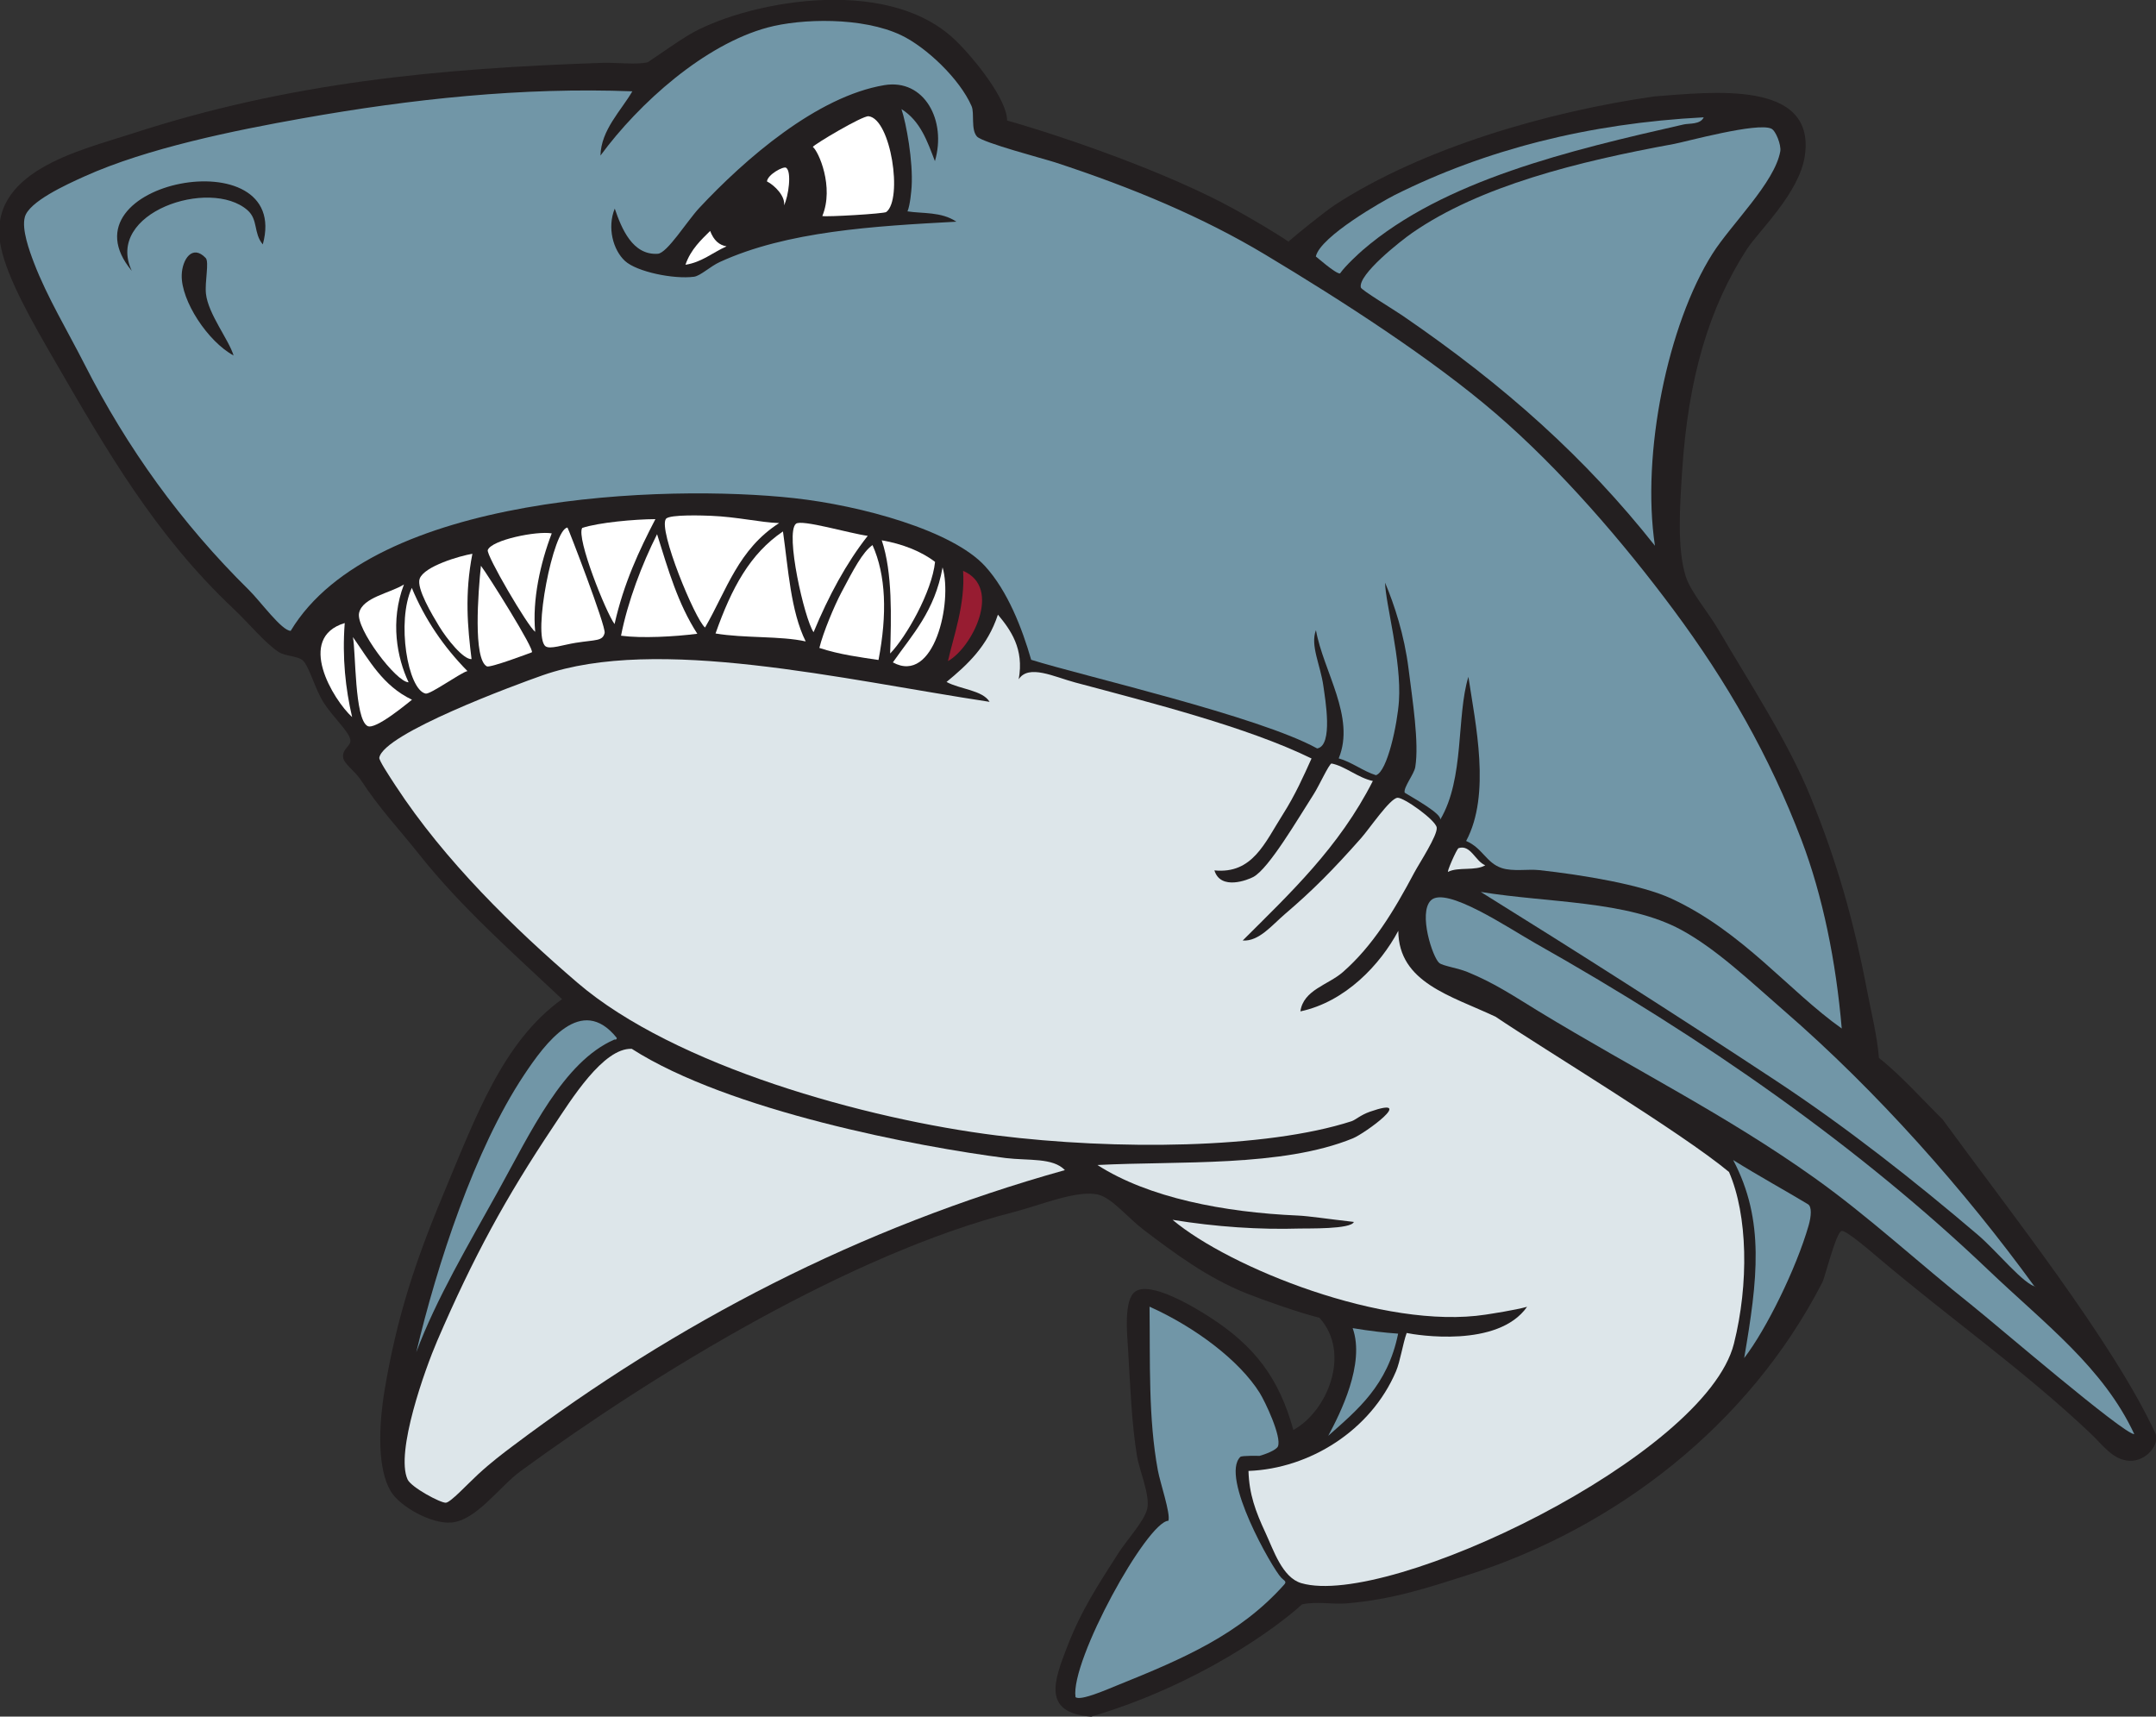 <?xml version="1.0" encoding="UTF-8" standalone="no"?>
<svg
   xmlns:dc="http://purl.org/dc/elements/1.1/"
   xmlns:cc="http://creativecommons.org/ns#"
   xmlns:rdf="http://www.w3.org/1999/02/22-rdf-syntax-ns#"
   xmlns:svg="http://www.w3.org/2000/svg"
   xmlns="http://www.w3.org/2000/svg"
   viewBox="0 0 780.173 621.187"
   height="621.187"
   width="780.173"
   xml:space="preserve"
   id="svg2"
   version="1.1"><rect x="0" y="0" width="780.173" height="621.187" fill="#333333" stroke="none"/><defs
     id="defs6" /><g
     transform="matrix(1.333,0,0,-1.333,0,621.187)"
     id="g10"><g
       transform="scale(0.1)"
       id="g12"><path
         id="path14"
         style="fill:#231f20;fill-opacity:1;fill-rule:evenodd;stroke:none"
         d="m 3511.01,778.164 c 91.15,49.481 158.24,207.695 70.78,304.596 -54.51,13.43 -150,47.11 -197.5,65.98 -106.25,42.2 -196.5,109.57 -280.13,173.04 -39.61,30.06 -85.32,85.49 -121.49,94.85 -57.04,14.75 -158.35,-28.39 -231.21,-47.05 -442.89,-113.49 -972.64,-436.123 -1337.74,-702.869 -58.93,-43.07 -120.8,-134.895 -189.57,-139.945 -53.54,-3.926 -138.42,43.3 -163.27,84.687 -36.04,60 -34.03,172.414 -16.36,277.598 32.14,191.279 81.36,342.889 156.65,523.389 90.94,218.03 163.91,419.64 324.69,535.24 -131.99,124.37 -272.46,247.73 -386.62,391.32 -60.68,76.32 -106.88,123.13 -160.345,204.45 -15.211,23.15 -44.524,42.6 -47.258,59.48 -3.903,24.04 21.949,31.98 19.554,48.25 -3.441,23.39 -47.605,61.46 -74.136,104.07 -22.735,36.52 -37.715,96.61 -55.551,112.39 -13.176,11.66 -47.434,10.9 -64.957,22.38 -37.68,24.66 -79.809,76.99 -123.317,118.06 C 421.766,3207.66 291.023,3434.34 145.797,3685.47 93.359,3776.14 19.941,3902.41 2.301,3990.16 -38.793,4194.51 216.965,4251.22 357.324,4296.98 c 428.567,139.72 832.066,177.16 1274.876,192.37 42.27,1.45 94.78,-5.79 126.25,1.69 35.96,23.99 78.1,54.11 109.65,73.2 142.53,86.26 533.95,170.38 725.02,-13.01 51.07,-49.02 141.16,-161.32 140.82,-218.34 151.49,-42.81 435.94,-140.72 617.97,-241.25 40.51,-22.36 109.98,-62.89 145.64,-87.45 27.39,23.95 94.34,77.67 125.45,99.17 237.89,154.88 578.23,253.6 868.38,295.02 156.86,11.76 437.13,45.53 408.28,-160.21 -14.23,-101.53 -126.3,-206.38 -157.24,-254.16 -102.21,-157.93 -159.79,-347.6 -176.23,-605.98 -5.76,-90.46 -13.93,-206.04 9.84,-282.23 13.24,-42.43 60.33,-96.19 89.86,-146.8 84.44,-144.64 187.39,-300.02 250.06,-454.29 70.35,-173.1 115.61,-330.82 152.5,-523.78 11.37,-59.37 26.9,-119.86 32.25,-182.92 56.07,-43.58 119.39,-114.13 172.48,-166.41 176.15,-241.8 462.85,-603.1 578.16,-852.959 11.84,-29.071 -24.14,-75.801 -69.7,-74.188 -45.71,1.621 -71.86,41.61 -107.6,75.332 -183.59,173.281 -374.34,306.165 -573.11,474.195 -17.2,14.56 -91.21,78.72 -102.03,74.41 -15.64,-6.23 -44.31,-124.89 -52.15,-140.11 C 4745.5,787.469 4382.26,510.887 3983,383.934 3877.32,350.32 3782.22,318.152 3655.21,307.305 c -36.17,-3.094 -82.34,6.054 -120.68,-2.629 C 3468.1,243.602 3255.93,86.777 2962.28,0 c -134.4,9.637 -100.52,98.223 -65.68,188.535 39.94,103.508 86.6,172.168 140.53,256.961 19.72,31.027 70,86.067 77.18,118.731 8.21,37.16 -21.76,105.617 -27.65,142.082 -15.06,92.902 -18.15,187.949 -24.69,296.171 -2.09,34.65 -12.01,128.71 19.71,151.29 41.34,29.47 158.96,-41.43 200.43,-68.03 123.06,-78.95 189.68,-165.525 228.9,-307.576 v 0" /><path
         id="path16"
         style="fill:#7196a7;fill-opacity:1;fill-rule:evenodd;stroke:none"
         d="m 5793.79,766.844 c -27.76,-1.317 -380.04,301.346 -439.58,348.706 -145.82,115.99 -281.38,242.04 -428.45,346.82 -238.89,170.23 -485.39,292.27 -748.6,452.15 -61.05,37.09 -118.1,76.2 -193.88,107.01 -26.14,10.63 -66.23,16.32 -76.1,24.24 -18,14.49 -57.57,135.46 -22.98,169.92 40.6,40.42 212.03,-75.85 283.92,-116.41 458.99,-258.93 876.78,-550.6 1230.76,-888.17 151.58,-144.53 310.76,-263.473 394.91,-444.266 v 0" /><path
         id="path18"
         style="fill:#7196a7;fill-opacity:1;fill-rule:evenodd;stroke:none"
         d="m 4734.82,973.387 c 36.27,212.143 56.74,373.773 -29.94,537.543 70.53,-44.03 144.53,-84.54 203.14,-120.01 11.04,-6.67 8.68,-33.57 1.78,-57.57 -33.63,-117.19 -115.6,-283.24 -174.98,-359.963 v 0" /><path
         id="path20"
         style="fill:#7196a7;fill-opacity:1;fill-rule:evenodd;stroke:none"
         d="m 4492.59,3178.52 c -187.46,236.88 -404.84,432.85 -685.23,624.75 -23.67,16.19 -111.52,69.27 -113.16,76.27 -8.25,35.31 109.29,127.44 139.43,148.35 183.48,127.21 448.46,193.49 710.51,241.38 30.95,5.66 226.81,59.69 264.63,41.43 12.16,-5.87 26.97,-44.73 24.06,-61.31 -14.85,-84.8 -133.81,-198.64 -184.18,-278.26 -120.7,-190.79 -193.75,-542 -156.06,-792.61 v 0" /><path
         id="path22"
         style="fill:#7196a7;fill-opacity:1;fill-rule:evenodd;stroke:none"
         d="m 4625,4341.57 c -9.11,-20.04 -39.3,-15.9 -54.79,-19.42 -308.59,-70.19 -650.88,-151.27 -870.31,-340.51 -10.14,-8.73 -47.52,-42.73 -62.29,-63.97 -12.18,-0.93 -65.86,47.04 -65.62,46.08 11.89,54.91 185.86,152.74 213.83,166.73 245.15,122.63 524.98,194.82 839.18,211.09 v 0" /><path
         id="path24"
         style="fill:#dde6ea;fill-opacity:1;fill-rule:evenodd;stroke:none"
         d="m 4031.93,2311.11 c -26.21,-15.97 -72.36,-3.93 -100.27,-17.5 -7.25,-7.02 22.65,62.32 27.93,64.02 32.67,10.51 45.41,-35.81 72.34,-46.52 v 0" /><path
         id="path26"
         style="fill:#7196a7;fill-opacity:1;fill-rule:evenodd;stroke:none"
         d="m 3795.41,1039.59 c -28.58,-141.106 -110.75,-206.973 -189.75,-277.324 32.3,60.07 100.96,195.937 66.31,292.334 47.79,-7.93 83.79,-12.11 123.44,-15.01 v 0" /><path
         id="path28"
         style="fill:#7196a7;fill-opacity:1;fill-rule:evenodd;stroke:none"
         d="m 3120.6,1112.87 c 126.15,-56.78 243.93,-146.718 298.63,-233.409 15.12,-23.973 60.53,-119.949 49.93,-145.801 -4.24,-10.398 -36.16,-22.207 -50.16,-25.926 0.55,0.137 -47.95,1.27 -51.99,-2.726 -55.16,-54.363 86.6,-302.305 110.97,-327.84 7.86,-8.234 15.94,-10.039 8.34,-18.582 -120.29,-135.051 -273,-201.02 -452.46,-273.285 -27.75,-11.16 -101.48,-43.906 -114.23,-32.332 -14.29,98.515 194.49,476.816 252.2,478.691 6.13,19.719 -22.24,102.285 -28.59,136.504 -26.37,142.039 -20.8,295.516 -22.64,444.706 v 0" /><path
         id="path30"
         style="fill:#971c31;fill-opacity:1;fill-rule:evenodd;stroke:none"
         d="m 2573.3,2865.37 c 14.98,66.99 47.27,153.86 41.16,245.04 107.35,-45.88 23.72,-209.46 -41.16,-245.04 v 0" /><path
         id="path32"
         style="fill:#ffffff;fill-opacity:1;fill-rule:evenodd;stroke:none"
         d="m 2423.82,2861.86 c 52.55,75.34 113.72,138.59 134.95,257.91 27.66,-94.61 -22.83,-319.14 -134.95,-257.91 v 0" /><path
         id="path34"
         style="fill:#ffffff;fill-opacity:1;fill-rule:evenodd;stroke:none"
         d="m 2416.43,2886 c 2.89,96.13 6.84,219.76 -22.81,307.32 55.56,-9.53 108.08,-30.19 144.74,-58.67 -8.61,-81.5 -78.5,-204.1 -121.93,-248.65 v 0" /><path
         id="path36"
         style="fill:#ffffff;fill-opacity:1;fill-rule:evenodd;stroke:none"
         d="m 2355.57,3205.43 c -58.3,-74.15 -106.1,-163.05 -147.02,-261.6 -24.85,36.02 -77.73,268.84 -47.89,294.35 15.09,12.9 147.6,-26.66 194.91,-32.75 v 0" /><path
         id="path38"
         style="fill:#ffffff;fill-opacity:1;fill-rule:evenodd;stroke:none"
         d="m 2232.3,4073.6 c 32.67,79.12 -10.44,176.24 -25.75,187.56 2,6.02 135.03,85.38 151.43,83.36 60.7,-7.5 93.31,-225.24 47.93,-260.01 -6.12,-4.69 -162.9,-13.8 -173.61,-10.91 v 0" /><path
         id="path40"
         style="fill:#ffffff;fill-opacity:1;fill-rule:evenodd;stroke:none"
         d="m 1942.41,2940.36 c 43.88,124.23 93.8,216.48 183.05,277.02 14.38,-100.89 20.85,-216.57 61.71,-298.58 -67.9,15.27 -167.01,8.33 -244.76,21.56 v 0" /><path
         id="path42"
         style="fill:#ffffff;fill-opacity:1;fill-rule:evenodd;stroke:none"
         d="m 2115.18,3240.09 c -110.93,-70.93 -142.14,-181.3 -201.21,-283.61 -26.92,21.6 -128.19,266.69 -106.06,295.16 9.86,12.66 106.35,8.81 121.62,8.2 73.26,-2.98 134.01,-18.11 185.65,-19.75 v 0" /><path
         id="path44"
         style="fill:#ffffff;fill-opacity:1;fill-rule:evenodd;stroke:none"
         d="m 2128.36,4102.52 c 4.04,24.42 -25.22,54.48 -46.33,65.03 1.68,18.5 44.56,42 52.03,37.08 15.63,-10.31 6.5,-77.62 -5.7,-102.11 v 0" /><path
         id="path46"
         style="fill:#ffffff;fill-opacity:1;fill-rule:evenodd;stroke:none"
         d="m 1892.91,2939.6 c -61.66,-7.91 -150.62,-12.82 -207.03,-5.3 18.1,92.63 56.94,194.37 97.83,275.59 30.81,-98.58 56.73,-188.79 109.2,-270.29 v 0" /><path
         id="path48"
         style="fill:#7196a7;fill-opacity:1;fill-rule:evenodd;stroke:none"
         d="m 1674.25,1842.57 c 0.23,-4.91 -3.05,-4.87 -6.5,-4.62 -139.04,-60.56 -227.18,-251.91 -315.25,-410.85 -81.35,-146.82 -168.5,-293.58 -222.44,-437.893 56.11,236.873 158.36,550.993 292.48,752.503 57.97,87.11 155.68,220.65 251.71,100.86 v 0" /><path
         id="path50"
         style="fill:#ffffff;fill-opacity:1;fill-rule:evenodd;stroke:none"
         d="m 1972.26,3991.31 c -37.22,-16.56 -67.24,-43.24 -111.47,-49.98 14.18,42.03 43.94,68.75 66.95,91.81 10.07,-26 24.43,-38.29 44.52,-41.83 v 0" /><path
         id="path52"
         style="fill:#ffffff;fill-opacity:1;fill-rule:evenodd;stroke:none"
         d="m 1779.13,3250.75 c -44.06,-84.98 -85.7,-173.35 -110.84,-284.87 -23.6,32.01 -104.32,233.58 -87.86,260.99 43.82,14.69 142.82,23.74 198.7,23.88 v 0" /><path
         id="path54"
         style="fill:#ffffff;fill-opacity:1;fill-rule:evenodd;stroke:none"
         d="m 1641.33,2941.78 c -5.47,-22.7 -23.18,-17.97 -78.95,-26.82 -33.64,-5.34 -69.99,-18.48 -81.7,-9.17 -35.56,28.22 21.55,319.54 59.83,322.05 1.3,0.09 105.06,-268.47 100.82,-286.06 v 0" /><path
         id="path56"
         style="fill:#ffffff;fill-opacity:1;fill-rule:evenodd;stroke:none"
         d="m 1305.5,3124.17 c 17.21,-21.79 148.9,-231.04 138.02,-235.04 -5.66,-2.1 -113.16,-42.76 -122,-37.99 -37.36,20.21 -23.63,199.59 -16.02,273.03 v 0" /><path
         id="path58"
         style="fill:#ffffff;fill-opacity:1;fill-rule:evenodd;stroke:none"
         d="m 1497.78,3212.12 c -31.01,-80.91 -53.07,-180.6 -44.9,-267.31 -20.09,14.53 -133.76,208.8 -128.75,222.05 10.45,27.64 133.22,52.38 173.65,45.26 v 0" /><path
         id="path60"
         style="fill:#ffffff;fill-opacity:1;fill-rule:evenodd;stroke:none"
         d="m 1280.11,2870.77 c -22.4,-1.24 -66.73,54.12 -88.08,89.23 -18.66,30.7 -62.19,103.32 -52.74,129.11 12.46,34.05 109.66,62.09 143.05,67.59 -21.37,-110 -12.95,-198.79 -2.23,-285.93 v 0" /><path
         id="path62"
         style="fill:#ffffff;fill-opacity:1;fill-rule:evenodd;stroke:none"
         d="m 1268.93,2838.29 c -16.64,-3.15 -100.54,-63.77 -113.34,-61.12 -48.74,10.08 -79.71,196.33 -37.68,286.91 35.64,-85.74 86.76,-160.44 151.02,-225.79 v 0" /><path
         id="path64"
         style="fill:#ffffff;fill-opacity:1;fill-rule:evenodd;stroke:none"
         d="m 1118.43,2760.5 c -13.61,-10.46 -99.68,-82.93 -120.774,-71.32 -35.5,19.55 -31.562,201.11 -39.605,241.41 44.469,-63.09 80.729,-132.04 160.379,-170.09 v 0" /><path
         id="path66"
         style="fill:#ffffff;fill-opacity:1;fill-rule:evenodd;stroke:none"
         d="m 1109.21,2807.87 c -33.29,-0.24 -144.425,146.54 -134.362,188.61 10.109,42.31 83.452,52.92 121.712,76.91 -38.05,-99.25 -18.77,-199.5 12.65,-265.52 v 0" /><path
         id="path68"
         style="fill:#7196a7;fill-opacity:1;fill-rule:evenodd;stroke:none"
         d="m 4019.76,2238.72 c 184.53,-30.06 396.8,-23.17 543.89,-102.82 96.72,-52.36 190.7,-142.73 278.22,-218.53 254.98,-220.83 491.84,-489.39 681.35,-750.05 1.87,-0.26 3.73,-0.68 5.58,-0.93 -33.98,4.66 -106.91,96.52 -159.49,141.31 -171.09,145.76 -355.54,291.42 -548.1,418.47 -274.14,180.83 -545.75,353.63 -801.45,512.55 v 0" /><path
         id="path70"
         style="fill:#7196a7;fill-opacity:1;fill-rule:evenodd;stroke:none"
         d="m 4999.63,1867.97 c -144.3,102.44 -267.64,262.04 -461.86,352.44 -81.99,38.16 -240.35,64.43 -359.18,77.52 -30.78,3.39 -71.6,-4.47 -102.11,5.7 -41.99,14 -51.85,54.3 -96.44,73.46 67.83,126.35 25.15,318.45 6.13,445.61 -32.91,-106.64 -9.9,-276.49 -76.62,-387.95 5.25,15.68 -70.96,57.78 -96.45,73.46 -3.49,14.66 25.7,50.19 28.87,69.59 10.7,65.91 -7.46,180.32 -18.22,266.46 -11.61,92.79 -38.7,174.39 -63.75,234.03 0.91,-56.18 44.98,-211.03 37.63,-321.26 -4.08,-61.39 -31.19,-191.83 -62.46,-201.38 -33.46,10.21 -66.5,36.1 -101.11,45.62 46.25,112.01 -41.82,236.37 -61.76,348.22 -16.01,-42.14 12.34,-94.53 20.24,-152.28 4.55,-33.36 27.48,-161.48 -16.94,-168.94 -159.14,87.88 -635.91,196.64 -776.35,240.69 -24.73,85.94 -64.04,187.4 -125.36,254.37 -88.65,96.82 -336.6,164.52 -518.71,184.48 -346.08,37.93 -1141.37,12.65 -1366.071,-360.28 -24.453,0.12 -82.414,80.38 -113.109,110.62 -184.234,181.46 -331.195,386.14 -446.668,613.28 -45.402,89.31 -101.871,183 -137.043,274.98 -12.711,33.25 -33.887,91.12 -24.902,124.43 11.281,41.81 110.656,87.25 161.676,110.26 170.531,76.9 406.96,124.85 593.417,157.98 294.43,52.31 595.13,84.6 894.1,73.11 -30.17,-52.12 -85.02,-104.91 -86.56,-174.42 105.37,143.29 282.36,301.24 453.48,347.54 91.19,24.68 257.71,29.34 362.96,-20.89 67.77,-32.35 158.81,-118.42 190.99,-192.41 8.49,-19.55 -2.52,-63.77 14.74,-82.65 15.22,-16.64 184.98,-61.19 211.57,-69.9 211.57,-69.29 401.53,-149.05 570.61,-250.47 209.75,-125.8 453.89,-283.36 626.08,-431.56 175.43,-150.98 345.89,-349 482.96,-533.5 144.38,-194.31 260.26,-396.17 347.33,-625.23 57.42,-151.06 93.47,-329.62 108.89,-510.73 z M 2400.79,4428.95 c -183.08,-30.43 -378.84,-200.83 -502.67,-333.56 -33.07,-35.45 -86.8,-122.59 -112.49,-124.25 -68.47,-4.44 -98.17,68.25 -116.82,122.69 -21.04,-51.64 -4.43,-112.47 27.67,-142.08 32.21,-29.7 132.46,-50.19 187.47,-42.95 17.44,2.3 43.87,27.97 69.68,39.83 182.99,84.08 419.94,97.64 642.57,109.64 -40.99,27.66 -91.91,21.51 -132.73,28.02 7.33,17.03 10.62,57.14 11.23,66.84 4.32,69.1 -14.63,172.38 -27.57,210.76 51.31,-32.07 70.2,-87.25 90.79,-141.22 32.47,109.81 -28.48,224.33 -137.13,206.28 z M 357.77,3924.71 c -74.415,158.32 212.445,253.59 313.992,164.84 29.664,-25.92 15.765,-62.46 41.668,-92.89 80.015,292.34 -558.071,170.77 -355.66,-71.95 z m 201.375,-62.46 c -3.692,32.52 9.324,86.8 -0.805,97.48 -36.27,38.24 -63.887,-4.19 -65.043,-46.33 -1.93,-69.98 70.98,-180.63 140.824,-218.35 -13.598,43.87 -68.769,112.45 -74.976,167.2 v 0" /><path
         id="path72"
         style="fill:#ffffff;fill-opacity:1;fill-rule:evenodd;stroke:none"
         d="m 955.906,2713.36 c -51.746,47.2 -152.968,215.22 -20.09,255.33 -7.109,-94.94 2.145,-178.23 20.09,-255.33 v 0" /><path
         id="path74"
         style="fill:#dde6ea;fill-opacity:1;fill-rule:evenodd;stroke:none"
         d="m 3389.23,666.922 c 165.49,6.172 332.17,109.66 400.47,270.558 11.51,27.079 18.25,74.28 28.91,103.93 25.33,-5.46 247.68,-41.976 326.87,71.07 -32.14,-8.93 -96.75,-18.81 -112.34,-21.21 -275.23,-42.34 -696.43,128.01 -850.04,257.32 117.19,-19.16 236.6,-27.04 345.31,-23.65 19.87,0.61 139.38,-2.39 146.82,17.95 -71.35,8.07 -122.25,16.04 -152.32,17.33 -199.44,8.61 -405,48.01 -543.85,137.18 221.03,11.4 501.07,-6.35 693.57,72.43 33.17,13.59 174.34,116.97 46.51,72.36 -25.92,-9.05 -39.32,-22.4 -50.16,-25.93 -232.73,-75.41 -641.03,-78.78 -962.75,-38.67 -355.32,44.3 -874.59,188.29 -1138.55,414.59 -171.8,147.3 -360.42,330.82 -494.11,535.36 -18.73,28.67 -45.09,68.75 -43.91,75.53 11.4,65.78 369.43,197.91 443.49,223.81 310.23,108.56 813.02,-11.33 1213.26,-72.13 -19.34,31.99 -80.64,34.08 -116.9,54 56.61,46.7 111.01,96.5 139.49,182.71 34.52,-41.42 71.59,-92.81 56.39,-175.54 27.01,41.8 96.1,6.69 153.17,-8.54 206.14,-55.05 468.29,-121.38 641.79,-206.39 -21.96,-48.59 -44.05,-98.59 -77.81,-151.77 -49.22,-77.48 -82.31,-162.36 -185.86,-152.01 17.09,-55.51 91.48,-25.51 105.8,-17.77 42.34,22.91 121.17,158.34 163.67,224.45 14.45,22.44 40.94,81.02 48.38,83.49 35.99,-6.66 72.3,-39.07 112.26,-47.49 -91.85,-180.74 -224.41,-304.34 -353.32,-433.09 44.32,-3 79.44,41.76 115.22,72.27 74.98,63.98 130.54,120.07 206.35,205.82 22.87,25.88 77.75,107.29 98.55,109.43 16.68,1.7 104.02,-60.58 106.64,-80.92 2.7,-20.83 -48.05,-98.09 -60.49,-121.54 -56.15,-105.74 -112.99,-199.59 -194.37,-270.81 -40.06,-35.07 -106.98,-47.94 -115.26,-106.62 122.05,25.96 216.57,126.4 265.8,218.75 0.86,-140.88 143.09,-176.13 264.26,-233.36 126.88,-85.89 504.53,-313.84 633.52,-421.36 50.95,-117.38 54.14,-303.51 13.34,-466.05 -76.68,-305.273 -937.68,-719.168 -1174.3,-650.176 -51.85,15.118 -75.7,90.313 -97.28,136.594 -27.02,57.91 -44.48,105.344 -46.22,168.094 v 0" /><path
         id="path76"
         style="fill:#ffffff;fill-opacity:1;fill-rule:evenodd;stroke:none"
         d="m 2384.84,2868.41 c -48.13,7.36 -104.29,14.19 -160.56,32.7 10.06,41.75 40.98,115.15 59.61,150.31 33.01,62.33 57.27,109.46 84.65,128.93 36.55,-81.81 40.19,-187.07 16.3,-311.94 v 0" /><path
         id="path78"
         style="fill:#dde6ea;fill-opacity:1;fill-rule:evenodd;stroke:none"
         d="M 2890.85,1483.58 C 2331.52,1327.12 1838.02,1070.2 1390.6,733.563 c -23.92,-17.989 -57.53,-43.321 -92.94,-75.997 -29.82,-27.527 -74.33,-76.093 -87.36,-76.933 -14.3,-0.926 -94.15,41.789 -103.9,63.254 -33.53,73.875 47.72,300.183 80.33,375.883 98.39,228.34 185.72,388.37 315.47,582.59 47.99,71.84 135.3,213.62 212.86,210.45 263.42,-168.9 777.95,-266.16 1015.23,-296.52 62.01,-7.44 127.8,1.57 160.56,-32.71 v 0" /></g></g></svg>